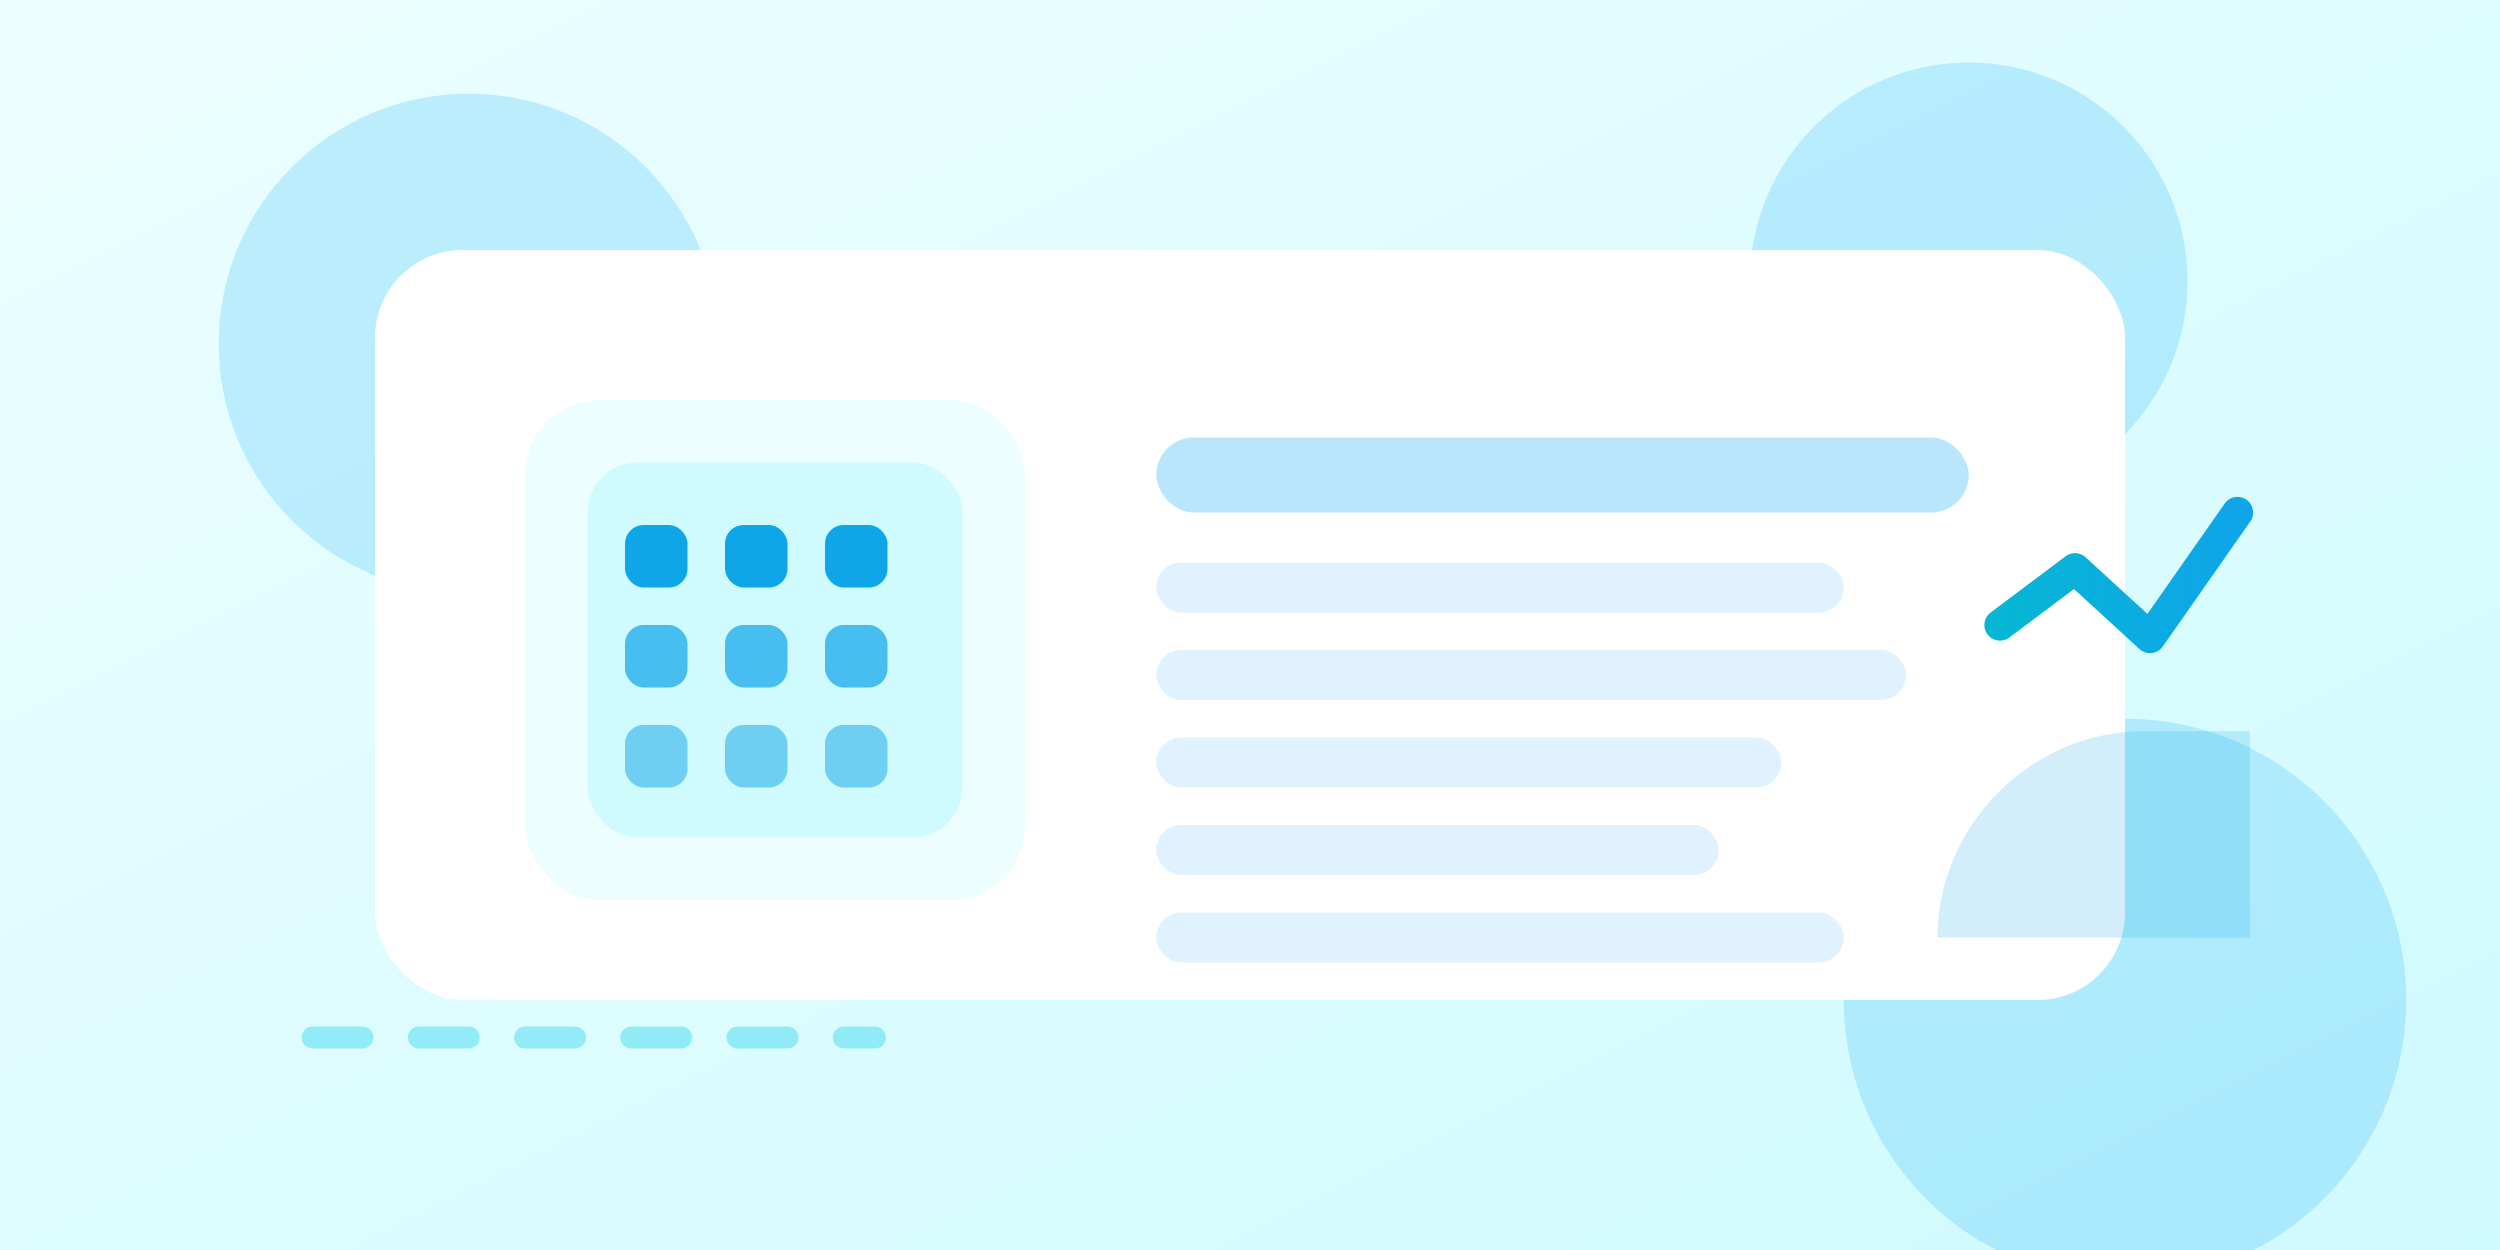 <svg xmlns="http://www.w3.org/2000/svg" viewBox="0 0 800 400" role="img" aria-labelledby="title desc">
  <rect x="0" y="0" width="800" height="400" fill="#333333" stroke="none"/>
  <title id="title">Cálculo de aviso prévio proporcional</title>
  <desc id="desc">Calendário e documentos destacando o planejamento do aviso prévio proporcional.</desc>
  <defs>
    <linearGradient id="bg" x1="0%" y1="0%" x2="100%" y2="100%">
      <stop offset="0%" stop-color="#ecfeff" />
      <stop offset="100%" stop-color="#cffafe" />
    </linearGradient>
    <linearGradient id="accent" x1="0%" y1="0%" x2="100%" y2="0%">
      <stop offset="0%" stop-color="#06b6d4" />
      <stop offset="100%" stop-color="#0ea5e9" />
    </linearGradient>
  </defs>
  <rect width="800" height="400" fill="url(#bg)" />
  <g opacity="0.25" fill="#38bdf8">
    <circle cx="150" cy="110" r="80" />
    <circle cx="630" cy="90" r="70" />
    <circle cx="680" cy="320" r="90" />
  </g>
  <g transform="translate(120 80)">
    <rect width="560" height="240" rx="28" fill="#fff" />
    <rect x="48" y="48" width="160" height="160" rx="24" fill="#ecfeff" />
    <g transform="translate(68 68)">
      <rect width="120" height="120" rx="16" fill="#cffafe" />
      <g fill="#0ea5e9">
        <rect x="12" y="20" width="20" height="20" rx="6" />
        <rect x="44" y="20" width="20" height="20" rx="6" />
        <rect x="76" y="20" width="20" height="20" rx="6" />
        <rect x="12" y="52" width="20" height="20" rx="6" opacity="0.7" />
        <rect x="44" y="52" width="20" height="20" rx="6" opacity="0.7" />
        <rect x="76" y="52" width="20" height="20" rx="6" opacity="0.7" />
        <rect x="12" y="84" width="20" height="20" rx="6" opacity="0.5" />
        <rect x="44" y="84" width="20" height="20" rx="6" opacity="0.5" />
        <rect x="76" y="84" width="20" height="20" rx="6" opacity="0.5" />
      </g>
    </g>
    <rect x="250" y="60" width="260" height="24" rx="12" fill="#bae6fd" />
    <rect x="250" y="100" width="220" height="16" rx="8" fill="#e0f2fe" />
    <rect x="250" y="128" width="240" height="16" rx="8" fill="#e0f2fe" />
    <rect x="250" y="156" width="200" height="16" rx="8" fill="#e0f2fe" />
    <rect x="250" y="184" width="180" height="16" rx="8" fill="#e0f2fe" />
    <rect x="250" y="212" width="220" height="16" rx="8" fill="#e0f2fe" />
    <path d="M520 120l24-18 24 22 28-40" fill="none" stroke="url(#accent)" stroke-width="10" stroke-linecap="round" stroke-linejoin="round" />
  </g>
  <path d="M620 300c0-36 30-66 66-66h34v66H620Z" fill="#0ea5e9" opacity="0.18" />
  <path d="M100 332h180" stroke="#22d3ee" stroke-width="7" stroke-linecap="round" stroke-dasharray="16 18" opacity="0.4" />
</svg>
